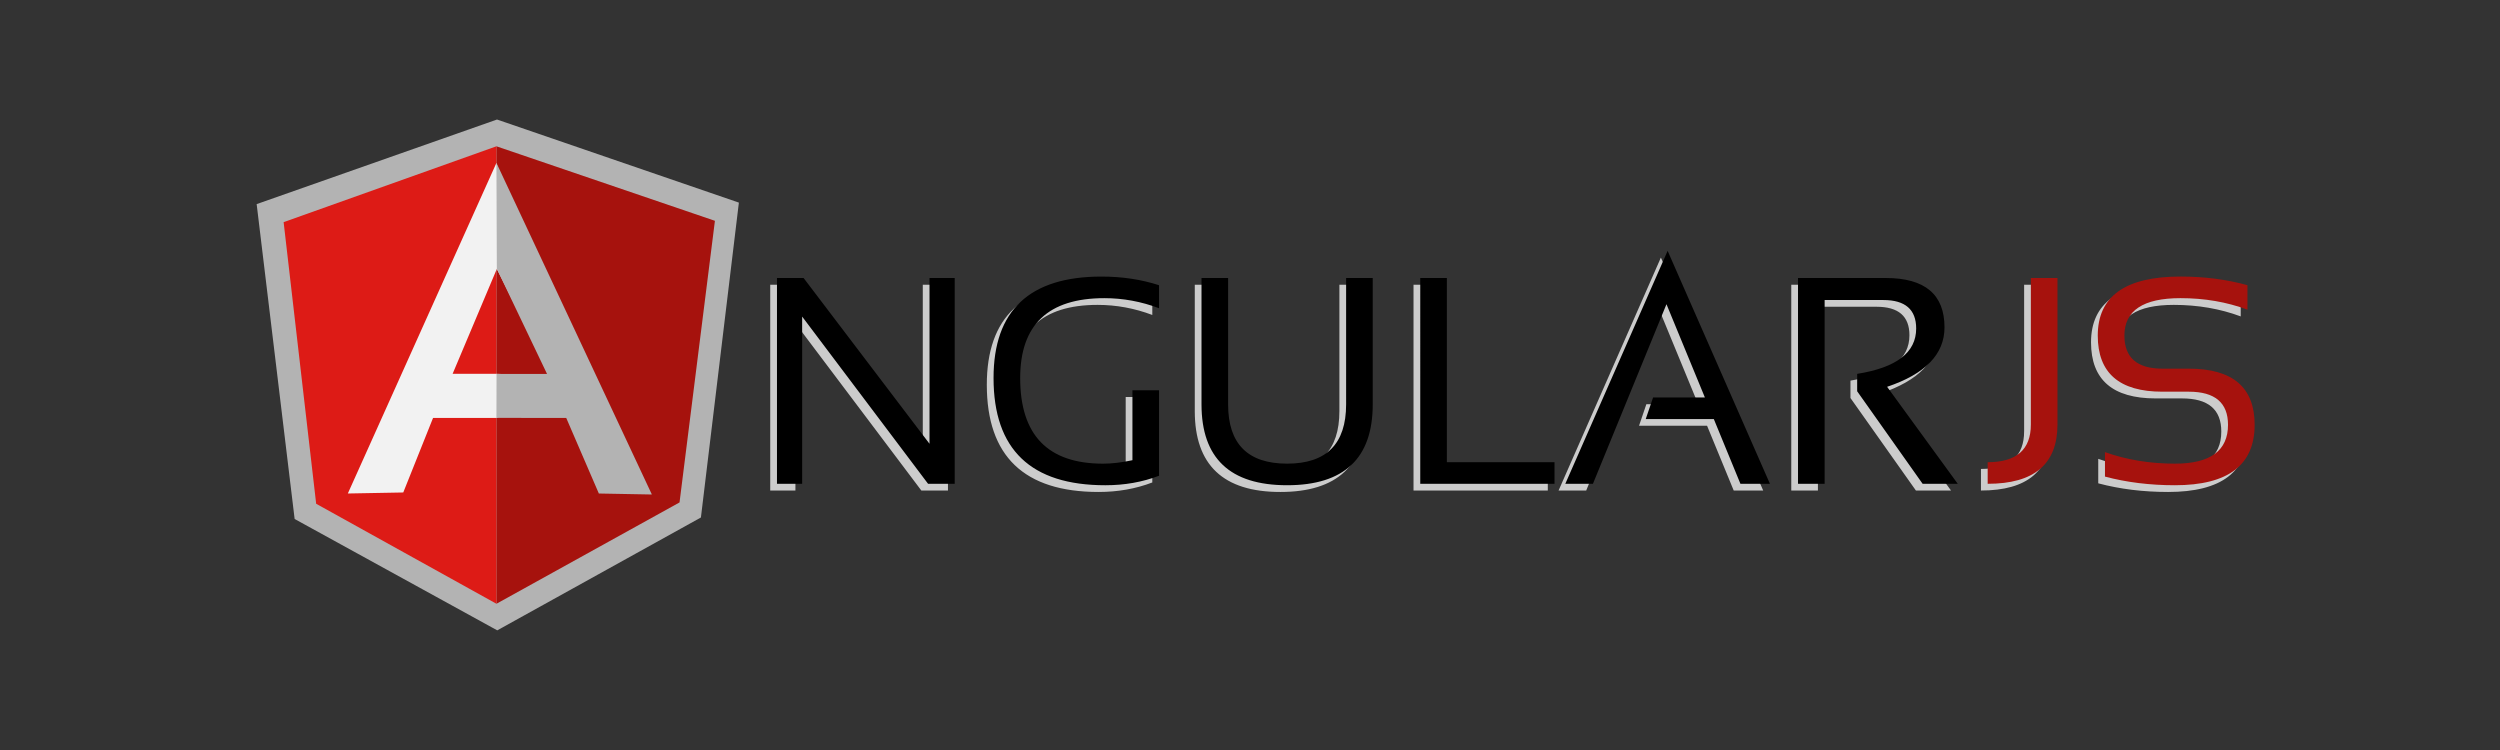 <?xml version="1.0" encoding="utf-8"?>
<!-- Generator: Adobe Illustrator 15.0.2, SVG Export Plug-In . SVG Version: 6.00 Build 0)  -->
<!DOCTYPE svg PUBLIC "-//W3C//DTD SVG 1.1//EN" "http://www.w3.org/Graphics/SVG/1.1/DTD/svg11.dtd">
<svg version="1.1" id="Layer_1" xmlns="http://www.w3.org/2000/svg" xmlns:xlink="http://www.w3.org/1999/xlink" x="0px" y="0px"
	 width="400px" height="120px" viewBox="1050 262.5 400 120" enable-background="new 1050 262.5 400 120" xml:space="preserve">
<rect x="1050" y="262.5" width="400" height="120" fill="#333333" stroke="none"/>
<path fill="#CCCCCC" d="M1173.237,340.984v-32.927h4.26l20.149,26.524v-26.523h4.028v32.927h-4.259l-20.147-26.758v26.758H1173.237
	L1173.237,340.984z M1234.37,339.694c-2.654,1.015-5.52,1.521-8.588,1.521c-11.926,0-17.892-5.718-17.892-17.154
	c0-10.822,5.757-16.234,17.268-16.234c3.303,0,6.374,0.461,9.211,1.384v3.684c-2.838-1.075-5.756-1.613-8.751-1.613
	c-8.979,0-13.467,4.261-13.467,12.779c0,9.133,4.418,13.702,13.263,13.702c1.411,0,2.976-0.186,4.696-0.556v-11.189h4.259V339.694
	L1234.37,339.694z M1241.164,328.274v-20.216h4.255v20.215c0,6.324,3.148,9.49,9.443,9.49c6.292,0,9.441-3.166,9.441-9.49v-20.215
	h4.259v20.215c0,8.63-4.566,12.943-13.7,12.943C1245.729,341.217,1241.164,336.904,1241.164,328.274L1241.164,328.274z
	 M1280.419,308.057v29.474h17.228v3.453h-21.483v-32.927H1280.419L1280.419,308.057z M1303.792,340.985h-4.42l16.37-37.271
	l16.371,37.271h-4.719l-4.263-10.364h-10.887l1.173-3.449h8.289l-6.147-14.923L1303.792,340.985L1303.792,340.985z
	 M1336.604,340.984v-32.927h14.046c6.265,0,9.396,2.634,9.396,7.898c0,4.284-3.062,7.453-9.188,9.509l11.306,15.521h-5.619
	l-10.474-14.805v-2.784c6.292-1,9.438-3.418,9.438-7.254c0-3.039-1.75-4.561-5.248-4.561h-9.396v29.404L1336.604,340.984
	L1336.604,340.984L1336.604,340.984z M1378.12,308.057v23.441c0,6.324-3.723,9.486-11.169,9.486v-3.454
	c4.605,0,6.909-2.014,6.909-6.032v-23.441H1378.12z M1385.72,339.832v-3.914c3.454,1.227,7.183,1.844,11.189,1.844
	c5.664,0,8.499-2.072,8.499-6.221c0-3.524-2.091-5.294-6.265-5.294h-4.239c-6.891,0-10.339-2.991-10.339-8.979
	c0-6.293,4.415-9.443,13.244-9.443c3.836,0,7.405,0.465,10.706,1.385v3.915c-3.302-1.229-6.87-1.844-10.706-1.844
	c-5.987,0-8.979,1.997-8.979,5.987c0,3.529,2.023,5.295,6.074,5.295h4.239c7.013,0,10.522,2.995,10.522,8.979
	c0,6.449-4.251,9.674-12.757,9.674C1392.903,341.215,1389.174,340.753,1385.72,339.832L1385.72,339.832z"/>
<path d="M1174.316,339.908v-32.927h4.259l20.147,26.525v-26.525h4.03v32.927h-4.26l-20.148-26.758v26.758H1174.316L1174.316,339.908
	z M1235.447,338.619c-2.654,1.015-5.517,1.52-8.588,1.52c-11.927,0-17.891-5.717-17.891-17.154c0-10.822,5.756-16.234,17.27-16.234
	c3.299,0,6.371,0.462,9.208,1.383v3.683c-2.838-1.074-5.756-1.612-8.749-1.612c-8.979,0-13.468,4.262-13.468,12.78
	c0,9.132,4.42,13.701,13.262,13.701c1.411,0,2.979-0.184,4.699-0.555v-11.189h4.257L1235.447,338.619z M1242.241,327.197V306.98
	h4.256v20.217c0,6.324,3.148,9.487,9.442,9.487c6.293,0,9.44-3.165,9.44-9.487V306.98h4.259v20.217
	c0,8.629-4.565,12.94-13.698,12.94C1246.807,340.138,1242.241,335.827,1242.241,327.197z M1281.498,306.98v29.474h17.224v3.453
	h-21.481V306.98H1281.498L1281.498,306.98z M1304.869,339.908h-4.42l16.371-37.273l16.37,37.273h-4.722l-4.259-10.362h-10.891
	l1.177-3.453h8.287l-6.146-14.923L1304.869,339.908L1304.869,339.908z M1337.681,339.908v-32.927h14.046
	c6.265,0,9.393,2.632,9.393,7.898c0,4.282-3.059,7.454-9.184,9.508l11.305,15.521h-5.621l-10.474-14.806v-2.786
	c6.294-1,9.441-3.415,9.441-7.254c0-3.038-1.752-4.558-5.252-4.558h-9.395v29.403H1337.681L1337.681,339.908z"/>
<path fill="#A6120D" d="M1379.197,306.98v23.441c0,6.326-3.722,9.486-11.168,9.486v-3.454c4.605,0,6.909-2.014,6.909-6.033v-23.441
	L1379.197,306.98L1379.197,306.98z M1386.795,338.755v-3.913c3.455,1.227,7.184,1.843,11.191,1.843c5.664,0,8.496-2.073,8.496-6.219
	c0-3.526-2.09-5.295-6.264-5.295h-4.238c-6.891,0-10.339-2.993-10.339-8.98c0-6.293,4.414-9.443,13.243-9.443
	c3.837,0,7.406,0.465,10.707,1.385v3.915c-3.303-1.23-6.87-1.844-10.707-1.844c-5.986,0-8.98,1.996-8.98,5.987
	c0,3.529,2.024,5.295,6.076,5.295h4.238c7.013,0,10.523,2.993,10.523,8.979c0,6.449-4.251,9.673-12.757,9.673
	C1393.979,340.138,1390.25,339.675,1386.795,338.755L1386.795,338.755z"/>
<g>
	<path fill="#B3B3B3" d="M1129.52,281.623l-38.455,13.534l6.077,50.382l32.419,17.818l32.586-18.06l6.074-50.38L1129.52,281.623
		L1129.52,281.623z"/>
	<path fill="#A6120D" d="M1164.385,297.829l-34.955-11.92v73.193l29.295-16.213l5.662-45.06H1164.385z"/>
	<path fill="#DD1B16" d="M1095.38,298.044l5.207,45.059l28.843,15.999v-73.194L1095.38,298.044L1095.38,298.044z"/>
	<path fill="#F2F2F2" d="M1139.052,324.872l-9.622,4.499h-10.142l-4.767,11.925l-8.868,0.164l23.776-52.894L1139.052,324.872z
		 M1138.122,322.607l-8.627-17.082l-7.077,16.787h7.013L1138.122,322.607L1138.122,322.607z"/>
	<path fill="#B3B3B3" d="M1129.43,288.566l0.063,16.959l8.031,16.801h-8.076l-0.019,7.034l11.168,0.011l5.219,12.091l8.484,0.157
		L1129.43,288.566L1129.43,288.566z"/>
</g>
</svg>
